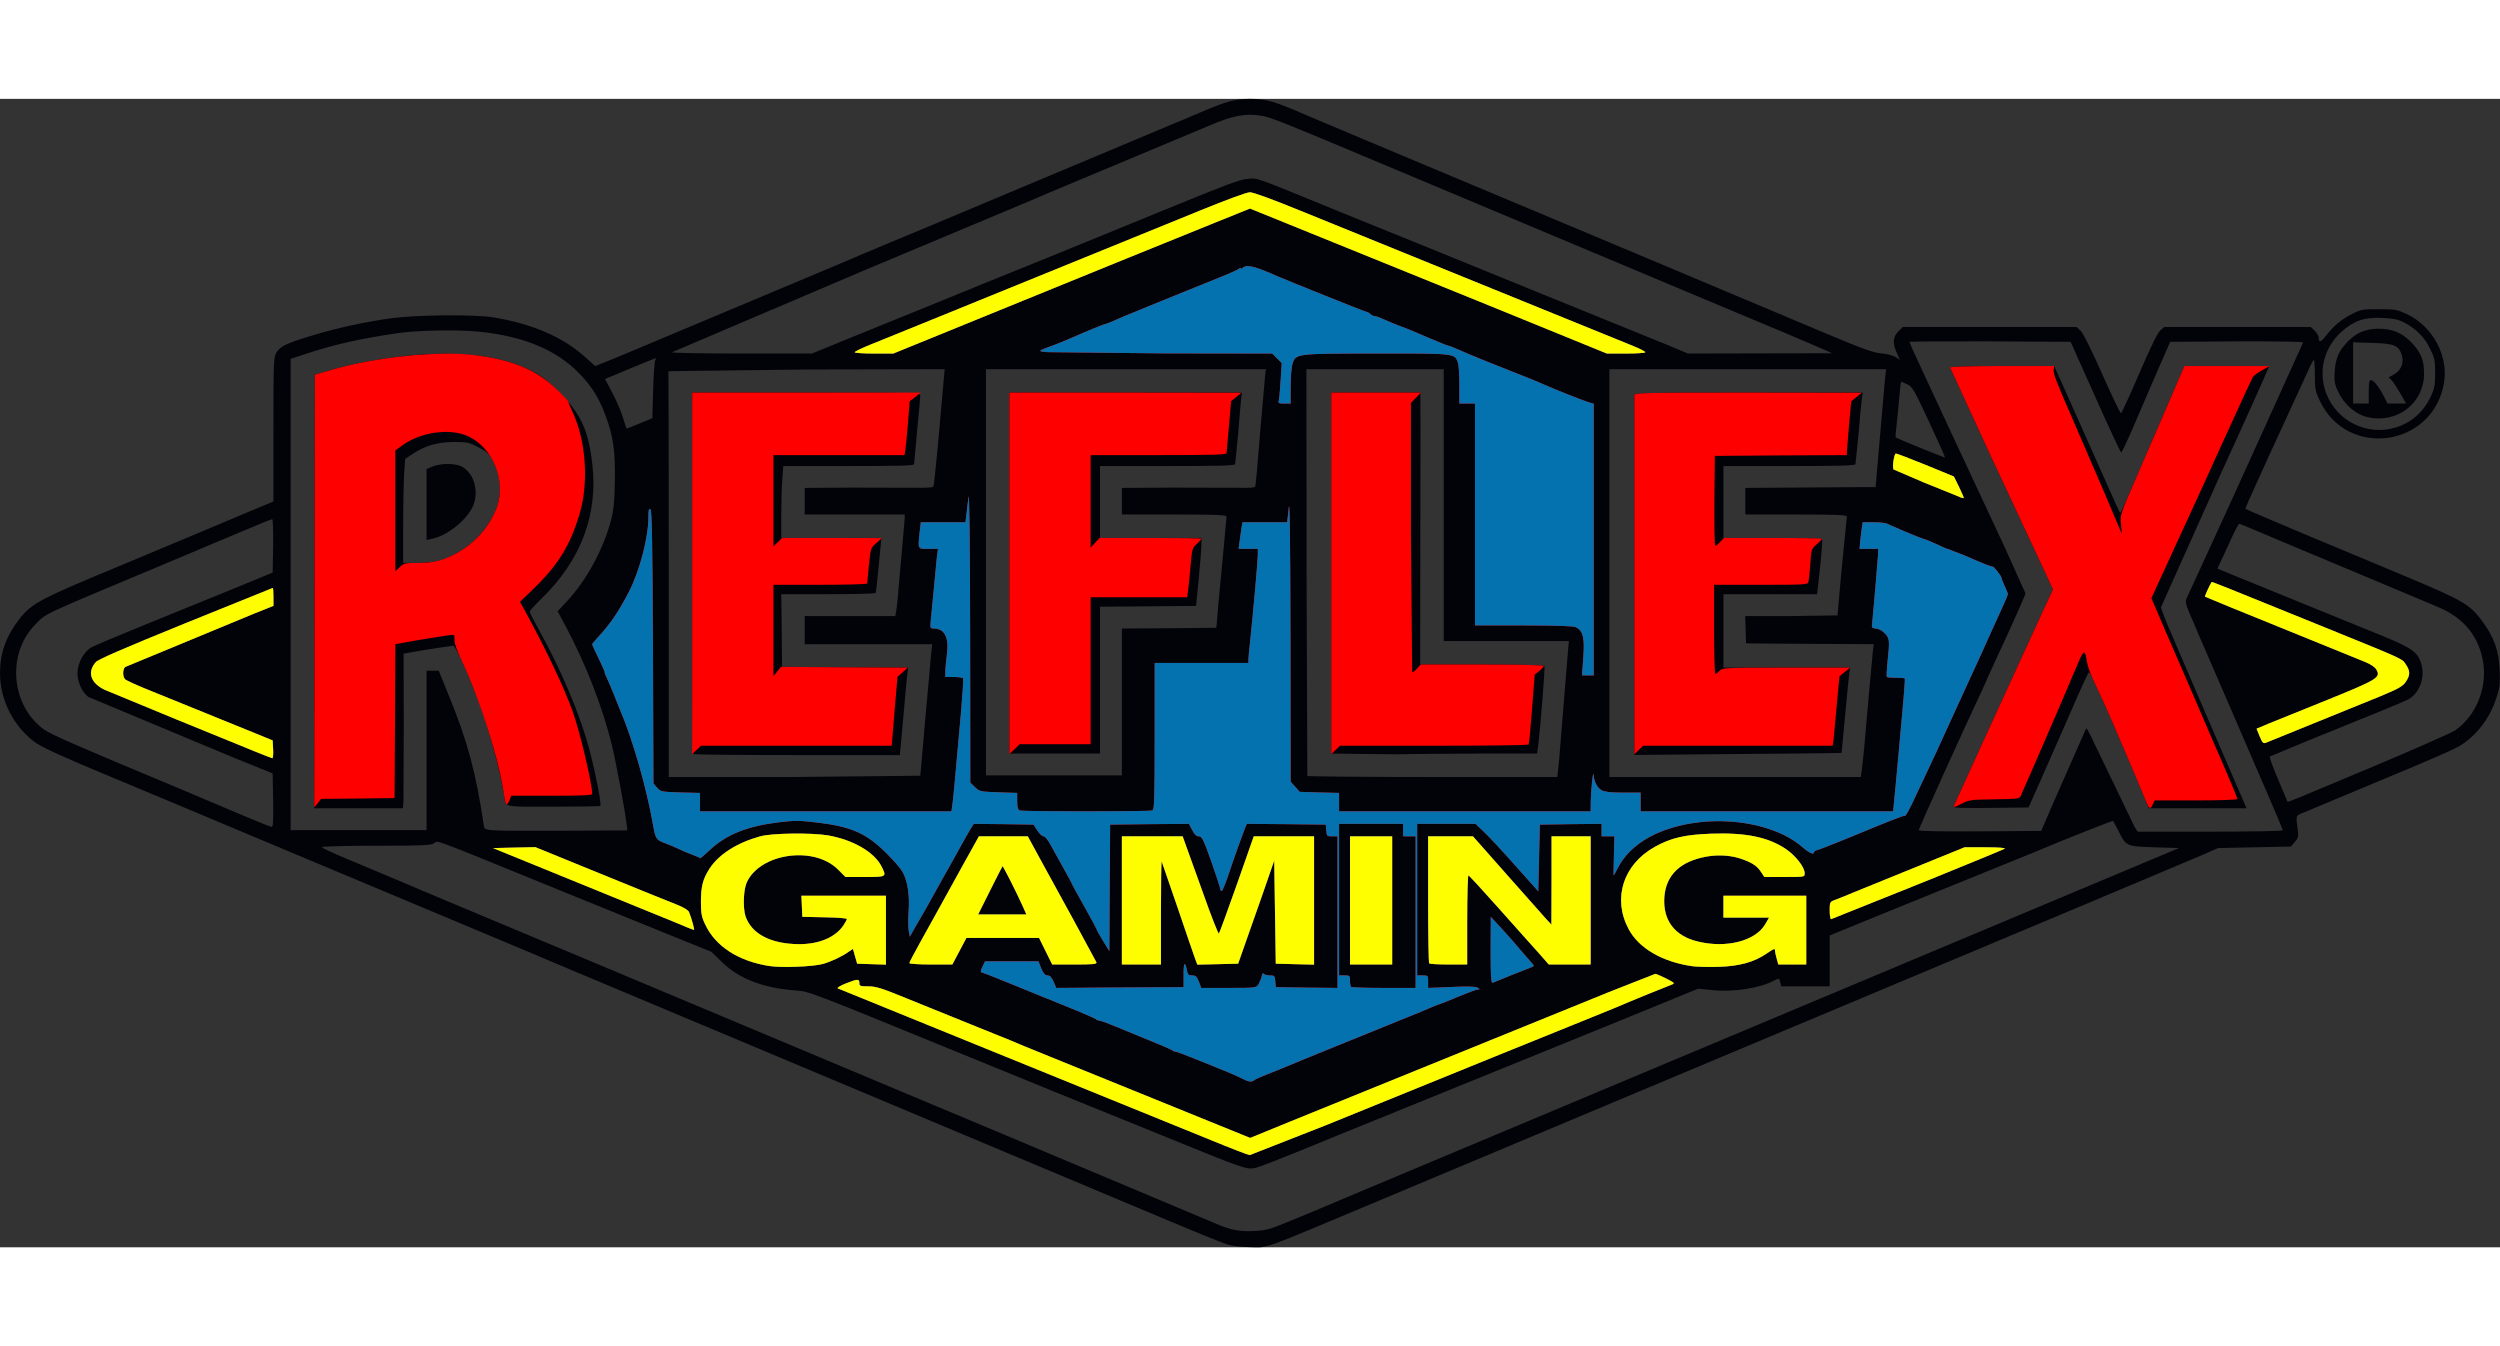 <?xml version="1.0"?>
<svg xmlns="http://www.w3.org/2000/svg" xmlns:xlink="http://www.w3.org/1999/xlink" width="65" height="35" viewBox="0 0 16000 7350" preserveAspectRatio="xMidYMid meet"><rect x="0" y="0" width="16000" height="7350" fill="#333333" stroke="none"/><path d="M7850 7330c-30-9-199-78-375-152L3525 5520c-22-10-166-71-320-135l-1615-677-340-143c-30-12-154-64-275-115l-275-115c-262-108-424-181-470-213C90 4023 0 3850 0 3675c0-129 40-239 125-347 79-101 131-128 675-353l380-159 423-178 147-61v-461c0-444 1-462 20-494 24-39 67-59 230-108 154-47 347-89 505-110 162-22 531-25 650-6 250 41 447 126 588 253l66 59 53-21c29-11 109-44 178-73l1395-586c11-6 106-45 210-89l350-146 1525-640c30-12 100-41 155-65 175-75 229-90 324-90 93 0 152 15 281 70l165 70 285 120 250 105 1395 585 1315 553c233 98 297 121 350 126 36 3 78 14 92 23l27 18-19-43c-29-62-26-103 9-138l29-29h1111l26 23c16 14 66 114 138 276 62 139 116 253 121 253 5-1 57-115 117-254 72-167 118-261 134-275l26-23h938l26 25c14 14 25 34 25 44 0 34 13 30 50-18 49-62 101-104 170-138 50-25 65-27 165-27 103 0 114 2 178 31 167 79 269 268 238 444-71 407-617 484-794 112-29-62-32-76-32-165 0-54-3-98-6-98-4 0-19 28-34 63l-76 166-49 106c0 1-20 45-44 96l-71 154-97 213c-39 84-69 155-67 156 5 4 300 130 424 181l240 100 370 155c362 152 403 176 483 285 75 102 105 189 110 312 3 90 1 112-22 180-44 133-131 244-242 309-35 20-211 97-434 189-30 12-154 64-275 115l-275 115c-60 24-57 15-44 116 5 39 3 49-19 75l-25 29-467 10-95 42-755 318-4485 1882c-820 344-734 313-859 312-62-1-115-7-151-19zm381-138l194-80 320-135 5200-2182-156-5c-181-6-182-6-231-105l-34-64c-3-3-328 125-479 190-11 4-168 68-350 142l-657 267-328 134v326h-310l-6-25c-7-30-7-29-46-9-89 46-258 72-388 58l-92-9-142 58-396 162-1760 715c-426 175-512 208-546 214-49 8-79-3-584-209l-700-284-615-251c-968-396-943-386-1035-394-209-16-358-74-469-181l-68-66-304-123-679-276c-844-344-762-313-792-296-22 14-77 16-372 16-191 0-346 4-346 9s73 39 162 76l393 165c18 9 444 187 1335 560l1990 835c30 12 154 64 275 115l1570 660c91 39 146 50 236 46 75-3 100-9 210-54zM4012 4654c-10-90-69-407-97-523-60-241-164-509-291-749l-55-103 59-63c126-135 233-332 283-521 16-62 22-116 24-245 4-192-10-290-59-422-43-115-88-187-166-268-147-153-357-241-645-270-132-14-401-9-525 10-238 36-388 69-567 127l-113 37v3016h870V3660h78l64 158c119 289 174 493 224 829 6 40-22 38 504 37l415-2-3-28zm9125-139l128-290 69-157c8-21 17-38 20-38s23 37 44 83l265 550 18 27h465c255 0 464-4 464-9 0-4-47-116-104-247l-250-579-156-360c-5-11-34-77-63-147-51-117-54-128-41-155l114-248c0-1 20-45 44-96l114-249 107-235 365-806c0-5-175-8-426-7l-425 3-96 220-152 353c-32 73-61 134-65 135s-78-158-165-353l-159-355-516-3c-284-1-516 0-516 4 0 5 103 228 302 654l306 655 135 300c0 10-102 237-194 434l-49 107c0 3-18 44-41 92-115 244-399 872-399 882 0 7 120 9 392 8l392-3 73-170zm-11389-26l-3-172-245-99-936-391c-39-30-68-95-68-152 0-62 38-133 86-163 18-11 164-72 323-137l565-230 275-113 3-171c1-94-1-171-6-171-4 0-87 33-183 74l-549 231c-759 318-712 295-786 371-182 187-154 515 56 669 46 33 196 99 870 380l400 169c96 41 181 75 188 75 10 1 12-37 10-170zm13410-203c281-118 531-228 556-245 130-90 204-268 179-430-26-169-123-289-288-358-27-12-180-76-340-143l-525-220-318-134c-46-20-87-36-91-36-5 0-32 52-60 115l-66 142c-8 15-13 28-12 30 2 1 203 84 448 183l609 248c191 78 230 107 249 189 21 85-19 182-89 218-29 15-233 99-650 267l-233 97c-4 4 20 70 53 147l60 142c0 5 28-6 518-212zm-9268 46c0-10 59-668 68-764l8-78h-816v-180h580l4-22c3-13 7-52 11-88l45-512v-28h-640v-170l298-2 408 1c63 1 114-1 117-7 4-5 15-112 27-238l46-514-885 2-883 11c1 4 2 590 2 1302v1295h805l805-8zm4089-109l57-700 5-53h-801V1730h-879l1 1298 5 1305c2 4 363 7 802 7h798l12-117zm1935 85c8-53 25-236 46-488l26-282 6-48-409-2-408-3-6-175h296l295-4c0-13 41-454 50-531l10-102c0-10-72-13-325-13h-325v-170l715-5h119l27-315 33-378 7-62h-1771v2610h1609l5-32zm-4734-448v-470l302-2 303-3 12-145 33-350 20-217c0-10-74-13-335-13h-335v-170l308-2 424 1c93 2 119 0 122-10 3-8 16-158 30-334l32-367 6-48H6310v2600h870v-470zm5167-1791c-94-202-107-226-138-241-19-9-37-17-40-18-4 0-9 42-13 93-4 50-12 129-17 175-6 46-9 86-6 89 8 7 312 131 315 128 2-1-44-103-101-226zm2983 35c101-30 180-99 227-199 24-52 28-72 28-150 0-82-3-97-33-157-36-74-92-129-168-168-38-19-69-25-139-28-116-5-181 18-262 91-111 102-148 252-95 392 67 177 260 273 442 219zm-11235-27l80-33 5-179c3-99 9-186 14-194 11-17 27-23-171 59l-151 63 43 81c24 45 53 110 65 146 29 90 29 90 32 90 2 0 39-15 83-33zm1336-543l554-225 340-139c11-5 34-14 50-20 37-14 637-258 1160-473 320-131 401-161 451-165 67-5 25-20 584 209l590 239 650 265 859 349 134 56 922-2-55-25c-51-23-415-177-540-228L8950 460c-751-316-817-343-882-353-99-15-179 0-333 66L6725 596l-150 64c-11 5-247 104-525 220l-525 220c-11 5-78 34-150 64l-1075 458c0 4 202 8 448 8h448l235-96zM2012 3153l3-1388 115-33c177-51 437-92 630-99 269-10 477 25 641 107 68 34 102 60 180 139 138 139 185 243 210 461 37 322-75 616-326 859-41 40-75 77-75 83 0 5 23 51 51 101 153 275 274 563 333 789 38 145 77 344 68 353-3 3-139 5-303 5-334 0-301 8-314-80-17-115-83-370-137-525-63-183-170-425-187-425-12 0-251 37-292 46l-26 5 1 456-2 495-4 38h-568l2-1387zm801-198c166-50 310-184 367-342 31-85 25-193-14-275-32-67-43-77-116-114-48-25-66-28-140-28-106 0-184 22-259 70l-58 38-7 104c-3 58-6 208-6 334v228h93c51 0 113-7 140-15zm-83-359v-227l36-15c57-24 152-23 194 2 80 46 109 171 61 263-46 87-165 179-258 197l-33 7v-227zm9773 1932c5-12 124-273 204-448l391-853 41-87-50-108-71-152c-11-25-137-294-279-598l-259-563c0-5 140-9 334-9h333l28 63 55 122 80 180 85 190 101 227c38 87 71 158 74 158s43-89 90-198l188-437 118-272 14-33h270c149 0 270 3 270 7 0 6-202 455-305 678l-385 859c0 8 36 100 81 203l169 393 193 448 105 242h-626l-17-42c-43-109-242-573-284-663l-62-132c-7-18-17-33-20-33-4 0-55 111-114 248l-190 432-82 185-242 3c-193 2-242 0-238-10zm-8066-335c-4-3-7-525-7-1160V1880h730c689 0 730 1 730 18 0 9-9 109-20 222l-20 218c0 9-90 12-419 12h-418l-6 83c-4 45-7 148-7 230v147h641l-5 53-17 172c-6 66-13 123-15 127-3 5-140 8-304 8h-300l3 233 2 232 403 3 404 2-6 48c-3 26-13 128-21 227l-21 233-5 52h-658c-362 0-661-3-664-7zm4316 0l-233-3V1880h570l1 233-2 1507h395c228 0 397 4 400 9 6 8-26 399-40 514l-7 47h-376l-426 3c-27 2-155 2-282 0zm1707-91V1898c0-17 42-18 731-18h731l-6 38c-3 20-13 120-21 222l-20 198c-3 9-97 12-425 12h-420v460h314c211 0 315 3 318 11 3 9-14 196-28 307l-5 42h-599v470h811l-5 33c-3 17-15 140-27 272l-23 241c0 1-299 4-663 7l-663 6v-97zM6460 3035V1880h1489l-5 32c-2 18-11 119-19 223l-20 203c-3 9-99 12-435 12h-430v460h650l-1 43c0 23-8 121-17 217l-17 175-307 3-308 2v940h-580V3035zm8701-996c-82-16-157-80-198-167-21-45-25-64-21-125 5-87 26-136 88-198 60-60 127-83 221-77 79 6 136 35 193 99 52 57 69 102 70 184 2 188-166 322-353 284zm-1-164c0-59 3-75 14-75 18 0 55 48 85 108l21 42h119l-35-62c-20-35-45-73-56-85l-20-21 31-17c46-24 68-74 53-124-20-63-47-75-189-79l-123-4v392h100v-75z" fill="#020209"/><g fill="#fe0000"><use xlink:href="#B"/><use xlink:href="#C"/><path d="M8640 5130v-410h270v820h-270v-410z"/><use xlink:href="#D"/><use xlink:href="#E"/><use xlink:href="#F"/><use xlink:href="#G"/><use xlink:href="#H"/><use xlink:href="#I"/><use xlink:href="#J"/><use xlink:href="#K"/><path d="M12503 4528l204-448 391-853 41-87-50-108-71-152c-11-25-137-294-279-598l-259-563c0-5 140-9 333-9h334l-4 28c-3 19 33 111 122 312l205 475 95 225 16 35-7-61c-6-61-5-64 87-275l319-739h545l-49 28c-27 15-53 34-58 42-9 17-55 116-198 430l-127 280-53 115-55 120-60 130c-17 39-60 131-94 205l-62 136 96 224 115 265c10 22 52 121 95 220l90 210c47 104 155 359 155 366 0 5-116 9-265 9h-265l-12 25c-16 35-23 32-43-17-38-96-236-559-275-643l-70-150c-15-33-30-80-34-105-12-80-20-77-61 22-38 92-204 478-272 633l-89 203c-9 22-13 22-169 25-154 2-162 3-214 30-31 17-52 23-48 15zM2013 3150l2-1385 115-33c275-79 668-120 899-93 245 29 401 93 531 217 44 42 79 79 78 83-1 3 12 35 29 71 83 180 101 446 44 640-60 205-136 329-293 482l-90 87 40 73c130 239 242 475 297 628 46 129 125 461 125 528 0 9-58 12-259 12h-259l-12 30c-17 40-26 31-34-32-29-219-153-613-274-868-29-62-44-106-43-127 2-25-2-33-14-33-16 0-290 45-342 56l-23 4-2 493-3 492-235 3-235 2-22 28-22 27 2-1385zm663-180c99 0 157-15 242-60 121-65 217-174 262-297 61-170-27-384-187-455-118-52-303-25-420 61l-43 31v774l28-27c26-25 34-27 118-27z"/><use xlink:href="#L"/><path d="M4430 3037V1880h1463l-35 28-36 27-11 140c-6 77-14 155-17 173l-5 32h-839v584l56-54h320l319 1-37 32c-36 32-36 34-47 141l-11 118c0 4-135 8-300 8h-300v585l48-60 406 3 406 2-33 30-33 29-19 220-18 221H4486l-56 54V3037zm2030 0V1880h743l742 1-66 54-29 333c0 9-94 12-435 12h-435v592l58-62h326c179 0 326 2 326 5s-14 18-30 33c-29 26-31 33-40 137-5 61-13 131-16 158l-6 47h-618v940h-454l-66 64V3037zm2060 0V1880h574l-64 66v862l8 862c5 0 19-11 32-25l23-25h394c235 0 393 4 393 9s-13 20-29 33l-29 23-17 220c-9 121-19 223-22 227-2 5-275 8-606 8h-601l-56 54V3037zm1940 1062V1898c0-17 41-18 728-18l727 1-33 27-34 28-14 149-14 172v23l-422 2-423 3-3 288c-1 158 1 287 6 287s19-11 32-25l23-25h314c172 0 313 3 313 6 0 4-15 20-34 36-33 28-34 31-40 126-4 53-10 105-12 115-5 16-28 17-305 17h-299v285c0 157 4 285 8 285 5 0 17-9 27-20 18-19 31-20 427-20h410l-34 27c-18 15-34 27-35 28-1 0-9 86-18 190l-21 223-5 32h-1213l-56 54v-95z"/><use xlink:href="#M"/><use xlink:href="#N"/><use xlink:href="#O"/><use xlink:href="#P"/></g><g fill="#0572b0"><use xlink:href="#B"/><use xlink:href="#C"/><path d="M8640 5130v-410h270v820h-270v-410z"/><use xlink:href="#D"/><use xlink:href="#E"/><use xlink:href="#F"/><use xlink:href="#G"/><use xlink:href="#H"/><use xlink:href="#I"/><use xlink:href="#J"/><use xlink:href="#K"/><use xlink:href="#L"/><use xlink:href="#M"/><use xlink:href="#N"/><use xlink:href="#O"/><use xlink:href="#P"/></g><g fill="#fefe01"><use xlink:href="#B"/><use xlink:href="#E"/><use xlink:href="#F"/><use xlink:href="#G"/><use xlink:href="#H"/><path d="M8640 5130v-410h270v820h-270v-410z"/><use xlink:href="#I"/><use xlink:href="#J"/><use xlink:href="#K"/><use xlink:href="#L"/><use xlink:href="#M"/><use xlink:href="#O"/><use xlink:href="#P"/></g><defs><path id="B" d="M7750 6664l-1395-567-993-404c-8-3 16-18 55-33 74-29 83-29 83 1 0 17 7 19 58 19 48 0 86 12 242 76l410 166 255 103c17 8 131 55 255 105l1281 520 257-105 2041-829 295-116c6 0 37 14 70 30 54 28 57 30 35 39-58 22-256 103-274 111-11 6-119 50-240 99l-620 251-1080 439-487 191c-7 0-119-43-248-96z"/><path id="C" d="M7955 6273c-16-9-55-26-85-39l-202-82c-82-33-148-58-148-55s-6 1-12-5c-7-5-60-29-118-52l-221-91c-64-27-122-49-130-49s-19-4-24-9c-6-5-62-30-125-56l-135-55c-11-5-42-18-70-28l-223-91c-95-39-177-71-182-71-6 0-2-16 7-35l17-35h342l18 45c14 33 25 45 40 45s26 11 39 40l17 40 407-3 408-2v-77c-1-79 9-94 21-33 5 30 10 35 34 35 22 0 30 7 43 40l15 40h176c171 0 176-1 190-22 7-13 17-36 21-53 4-16 10-24 12-17 3 6 20 12 38 12 32 0 34 2 37 38l3 37 198 3 197 2v-970h-34c-33 0-35-2-38-37l-3-38-253-3-252-2-12 27c-15 38-72 197-110 311-17 50-35 92-39 92-5 0-9-6-9-12 0-7-26-86-57-175-51-144-61-163-80-163-16 0-28-11-43-40l-21-40-252 2-252 3-3 405-2 405-40-65c-22-36-40-68-40-71 0-4-36-71-80-149s-80-144-80-147c0-2-24-46-52-96l-83-150c-17-33-37-57-46-57s-27-17-40-37l-24-38-192-3-191-2-20 32c-20 34-33 56-92 163l-50 90c-19 32-60 106-95 170-33 60-68 122-113 198l-39 69-7-37c-4-21-4-76-1-124 8-103-7-200-40-256-13-22-61-77-107-122-125-123-220-165-435-191-114-14-147-14-240-3-211 25-345 79-453 181-33 31-60 54-60 50 0-3-24-14-53-24-28-10-68-27-87-37-19-9-57-25-83-35-56-20-62-28-77-114-42-240-130-548-210-735-4-11-24-60-44-110-20-49-41-98-46-107-6-10-10-22-10-28s-18-47-40-91c-22-45-40-84-40-88 0-3 15-22 33-41 82-88 137-169 202-295 70-137 125-349 125-480 0-47 3-57 13-47 9 10 13 204 16 883l3 870 23 27c23 26 27 27 149 31l126 3v118h1609l5-32c5-32 15-134 56-597 10-118 17-218 14-223-3-4-30-8-60-8h-54v-34c0-19 5-68 10-108 15-109-14-168-83-168-23 0-24-3-21-42l40-415 7-53h-62c-69 0-67 6-55-109l7-61h286l5-42 14-118c6-48 10 264 11 876l1 950 30 29c29 28 34 29 150 33l120 4v53c0 39 4 54 16 59 20 8 828 8 848 0 14-5 16-57 16-475v-469h600v-22c0-13 5-66 11-118 19-178 49-515 49-552v-38h-123l7-52 12-85 6-33h286l10-92c6-66 10 175 11 829l1 923 29 32 29 33 126 4 126 3v118h1610l1-67c1-72 15-203 18-167 3 44 24 85 52 99 20 11 61 15 139 15h110v120h1616l13-132 22-238 19-210c12-126 23-263 21-270-1-3-26-5-55-5-30 0-57-2-60-5s-1-46 4-95c15-141 14-153-19-186-17-17-40-29-55-29-14 0-26-6-26-12 0-7 9-107 20-223l20-242v-33h-119l5-53c3-28 7-67 10-84l5-33h70c38 0 77 4 87 9 9 5 28 13 42 19l98 42c41 17 81 33 90 35 10 2 47 17 84 34 36 17 68 31 71 31 2 0 20 6 38 14 19 8 37 15 41 16 4 0 52 21 107 45s102 41 104 39c5-6 57 61 57 73 0 5 9 28 20 51 11 22 20 46 20 51 0 6-16 46-36 88l-75 165-70 155-139 303-130 285-75 160-91 193c-19 39-37 71-41 70-9-3-98 32-353 138-102 42-195 78-207 81-13 3-23 9-23 14 0 19-29 7-70-28-142-127-401-191-657-164-256 28-448 134-529 294-13 26-25 47-27 47-1 0 0-56 2-125l3-125h-82v-80l-197 2-198 3-10 427-150-168c-82-93-173-190-201-216l-51-48h-373v970h35c34 0 35 1 35 40v40l148-6c103-5 155-3 168 4 17 10 17 11 2 12-9 0-63 20-120 44s-114 47-128 51-43 16-65 26-107 45-190 78l-330 134-285 116-135 56c-16 7-61 25-100 40-38 15-74 31-79 36-14 13-37 10-71-8zm1105-1068v-485h-80v-80h-410v970h35c33 0 35 2 35 33 0 19 3 37 7 40 3 4 98 7 210 7h203v-485z"/><path id="D" d="M9540 5449l1-214 57 61c31 34 89 98 127 144l83 96c11 12 10 15-5 21-17 6-223 88-250 100-10 4-13-41-13-208z"/><path id="E" d="M4925 5550c-200-31-348-127-413-269-22-46-26-70-26-141 0-100 12-147 56-215 60-91 175-164 323-205 74-21 330-24 435-6 159 28 294 106 341 197 35 69 34 69-106 69h-124l-48-48c-154-154-499-104-584 83-21 46-25 163-8 216 39 114 163 178 344 179 128 0 231-44 282-119 13-19 23-38 23-42 0-5-64-10-142-11l-143-3-3-67-3-68h541v441l-184-6-14-48-13-47-27 18c-44 32-114 64-167 79-64 17-262 25-340 13z"/><path id="F" d="M10830 5551c-192-28-342-115-407-238-104-195-35-413 168-526 102-57 192-78 359-84 220-8 364 21 478 97 64 43 122 117 122 157 0 23-1 23-129 23h-129l-18-27c-26-41-53-60-113-83-72-28-154-35-237-21-169 30-260 116-272 256-12 151 65 254 218 289 181 43 365-5 427-111l25-43h-292v-140h530v440h-179l-10-37c-6-21-11-44-11-50 0-18-3-17-55 18-79 54-174 80-305 84-63 2-140 0-170-4z"/><path id="G" d="M5820 5531c0-5 29-60 64-123l107-193 159-288 115-207h313l75 138 217 396 147 272c4 12-21 14-139 14h-144l-84-170h-465l-90 170h-137c-77 0-138-4-138-9zm725-365c-38-85-126-259-129-255-2 2-38 73-80 157l-76 152h309l-24-54z"/><path id="H" d="M7180 5130v-410h389l19 53 113 314c51 145 96 259 100 255s55-145 115-314l108-308h386v821l-245-6-10-660-78 225-153 435-261 6-16-43c-9-24-59-171-112-327l-100-290c-3-2-5 145-5 327v332h-250v-410z"/><path id="I" d="M9147 5533c-4-3-7-188-7-410v-403h287l214 242 251 283 37 40 1-282v-283h250v820h-268l-63-72-79-88-190-213c-96-108-178-197-182-197s-8 128-8 285v285h-118c-65 0-122-3-125-7z"/><path id="J" d="M4320 5270l-1165-475 271-6 284 116 415 169 204 82c46 18 76 36 81 49 17 42 37 115 31 114-3 0-58-22-121-49z"/><path id="K" d="M11710 5195c0-51 2-56 28-66 15-5 70-27 122-49l713-290h136c83 0 130 4 121 9-8 5-222 93-475 196l-636 255c-5 0-9-25-9-55z"/><path id="L" d="M1630 4176l-505-206-455-188c-91-44-113-113-57-177 16-18 172-86 576-250l557-225c2 0 4 26 4 58v57l-123 49-826 342c-17 16-17 62 0 79 8 8 86 43 174 78l350 142 305 124 115 47 3 57c2 31-1 57-5 57-4-1-55-20-113-44z"/><path id="M" d="M14462 4080l-20-49 81-34 376-152c318-129 339-142 310-192-8-16-37-35-74-50l-859-349-164-68c-3-3 34-83 43-94 2-2 75 27 725 291 512 208 492 199 517 236 29 43 29 69 0 112-19 28-46 44-162 92l-731 297c-19 8-24 3-42-40z"/><path id="N" d="M10133 3576c10-128-2-173-49-195-17-7-124-11-334-11h-310V1950h-100v-119c0-66-4-131-10-145-21-57-16-57-520-56-522 0-518 0-539 69-6 21-11 86-11 145v106h-41c-34 0-40-3-35-17 3-10 8-68 12-130l7-112-61-61-694-1-748-8c-62-7-66-4 55-49 28-11 70-28 95-39 94-42 219-93 228-93 4 0 26-9 48-19 35-17 358-149 684-280 63-25 118-50 122-56 5-6 8-6 8 0 0 5 5 4 12-3 24-24 78-12 218 51 72 31 564 229 578 231 7 1 18 8 24 14 7 7 18 12 26 12 7 0 37 11 65 24 29 13 72 31 97 40 25 8 103 40 173 71 71 30 132 55 137 55s33 11 62 24c49 23 299 124 413 168 45 17 81 32 140 58 65 29 255 104 283 112l32 9v1739h-75l8-114z"/><path id="O" d="M12530 2543l-220-89-191-82c-10-12 3-102 15-102 6 0 93 33 191 73l180 74 33 67c18 38 32 70 30 71-2 2-19-3-38-12z"/><path id="P" d="M5470 1622c0-5 46-27 103-50l387-157 1720-700c177-72 298-117 320-117s152 48 345 127l2108 857c42 17 77 35 77 40 0 4-55 8-123 8h-123l-829-338-1455-590-248 100-597 242-1438 586h-123c-68 0-124-4-124-8z"/></defs></svg>
